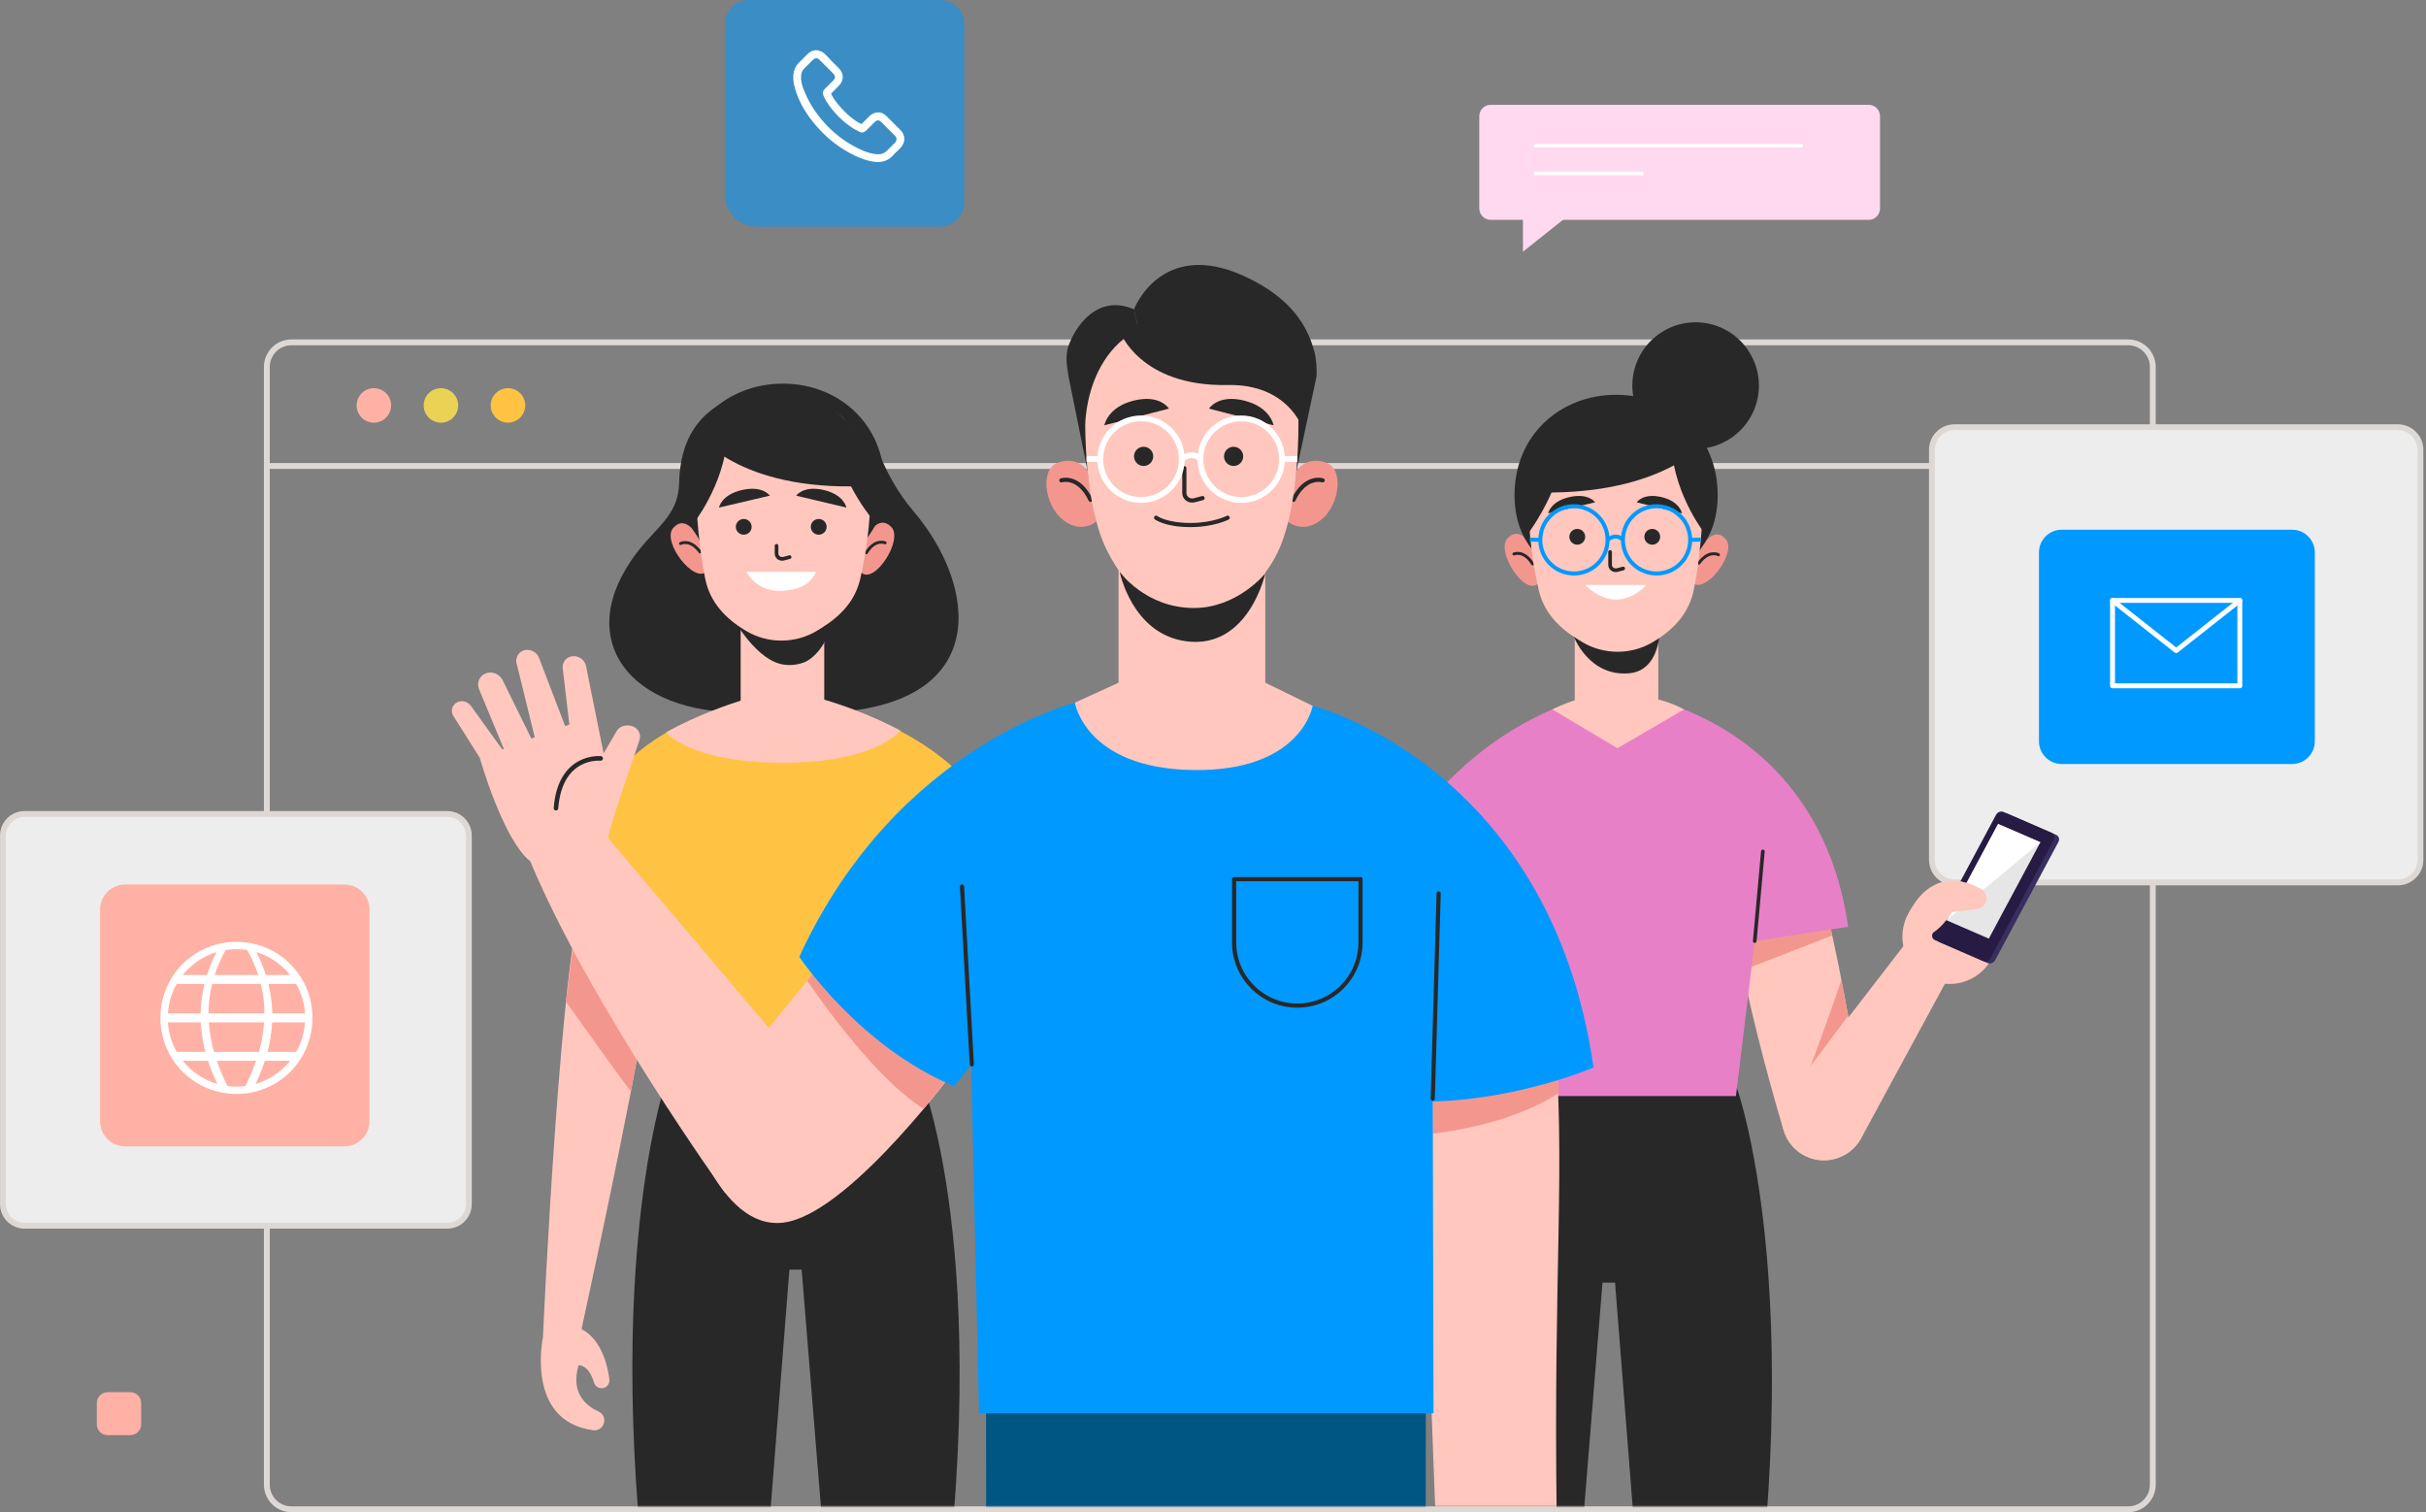 <svg width="815" height="508" viewBox="0 0 815 508" fill="none" xmlns="http://www.w3.org/2000/svg">
<rect x="0" y="0" width="815" height="508" fill="#808080" stroke="none"/>
<path d="M89.643 156.531H723.22" stroke="#DED8D5" stroke-width="1.968" stroke-miterlimit="10"/>
<path d="M714.947 507H97.917C93.347 507 89.644 503.295 89.644 498.726V123.272C89.644 118.702 93.348 114.999 97.917 114.999H714.947C719.517 114.999 723.221 118.704 723.221 123.272V498.725C723.221 503.295 719.516 507 714.947 507Z" stroke="#DED8D5" stroke-width="1.968" stroke-miterlimit="10"/>
<path d="M131.397 136.188C131.397 139.389 128.803 141.984 125.602 141.984C122.401 141.984 119.806 139.389 119.806 136.188C119.806 132.987 122.401 130.393 125.602 130.393C128.803 130.394 131.397 132.989 131.397 136.188Z" fill="#FFB1A5"/>
<path d="M153.92 136.188C153.92 139.389 151.325 141.984 148.124 141.984C144.923 141.984 142.329 139.389 142.329 136.188C142.329 132.987 144.923 130.393 148.124 130.393C151.325 130.394 153.92 132.989 153.92 136.188Z" fill="#EAD254"/>
<path d="M176.444 136.188C176.444 139.389 173.849 141.984 170.648 141.984C167.447 141.984 164.853 139.389 164.853 136.188C164.853 132.987 167.447 130.393 170.648 130.393C173.849 130.393 176.444 132.989 176.444 136.188Z" fill="#FFC344"/>
<path d="M805.527 296.422H656.624C652.425 296.422 649.022 293.019 649.022 288.821V151.109C649.022 146.911 652.425 143.508 656.624 143.508H805.527C809.726 143.508 813.128 146.911 813.128 151.109V288.822C813.128 293.019 809.726 296.422 805.527 296.422Z" fill="#EDEDED"/>
<path d="M805.527 296.422H656.624C652.425 296.422 649.022 293.019 649.022 288.821V151.109C649.022 146.911 652.425 143.508 656.624 143.508H805.527C809.726 143.508 813.128 146.911 813.128 151.109V288.822C813.128 293.019 809.726 296.422 805.527 296.422Z" stroke="#DED8D5" stroke-width="1.968" stroke-miterlimit="10"/>
<path d="M692.623 256.644H770.014C774.234 256.644 777.655 253.223 777.655 249.004V185.577C777.655 181.357 774.234 177.937 770.014 177.937H692.623C688.403 177.937 684.982 181.357 684.982 185.577V249.004C684.982 253.223 688.403 256.644 692.623 256.644Z" fill="#0099FF"/>
<path d="M752.459 230.378H716.235H709.692V201.697H752.459V208.867V230.378Z" stroke="white" stroke-width="1.647" stroke-miterlimit="10" stroke-linecap="round" stroke-linejoin="round"/>
<path d="M709.692 201.697L731.076 218.548L752.459 201.697" stroke="white" stroke-width="1.647" stroke-miterlimit="10" stroke-linecap="round" stroke-linejoin="round"/>
<path d="M150.254 411.738H8.248C4.245 411.738 1 408.493 1 404.49V280.679C1 276.677 4.245 273.431 8.248 273.431H150.255C154.258 273.431 157.504 276.677 157.504 280.679V404.49C157.504 408.493 154.258 411.738 150.254 411.738Z" fill="#EDEDED"/>
<path d="M150.254 411.738H8.248C4.245 411.738 1 408.493 1 404.49V280.679C1 276.677 4.245 273.431 8.248 273.431H150.255C154.258 273.431 157.504 276.677 157.504 280.679V404.49C157.504 408.493 154.258 411.738 150.254 411.738Z" stroke="#DED8D5" stroke-width="1.968" stroke-miterlimit="10"/>
<path d="M115.708 385.091H42.057C37.404 385.091 33.633 381.319 33.633 376.668V305.542C33.633 300.889 37.405 297.118 42.057 297.118H115.707C120.359 297.118 124.13 300.89 124.13 305.542V376.668C124.131 381.319 120.359 385.091 115.708 385.091Z" fill="#FFB1A5"/>
<path d="M61.341 323.833C51.404 333.77 51.404 350.081 61.341 360.018C71.278 369.955 87.589 369.955 97.526 360.018C107.463 350.081 107.463 333.77 97.526 323.833C87.589 313.896 71.278 313.896 61.341 323.833ZM97.468 327.518H89.314C88.495 324.956 87.442 322.396 86.143 319.833C90.66 321.204 94.59 323.921 97.468 327.518ZM70.039 340.43C70.043 337.124 70.433 333.817 71.25 330.511H87.617C88.436 333.817 88.825 337.124 88.829 340.43H70.039ZM88.729 343.422C88.503 346.728 87.904 350.034 86.97 353.341H71.896C70.962 350.034 70.364 346.728 70.138 343.422H88.729ZM79.434 318.843C80.663 318.843 81.871 318.94 83.049 319.125C84.617 321.924 85.845 324.72 86.758 327.519H72.108C73.022 324.721 74.25 321.924 75.818 319.125C76.996 318.94 78.204 318.843 79.434 318.843ZM72.725 319.834C71.425 322.396 70.372 324.957 69.554 327.519H61.4C64.277 323.921 68.208 321.203 72.725 319.834ZM59.367 330.51H68.707C67.888 333.816 67.458 337.122 67.398 340.429H56.4C56.63 336.838 57.68 333.47 59.367 330.51ZM59.367 353.342C57.68 350.383 56.629 347.013 56.4 343.423H67.444C67.605 346.729 68.13 350.036 69.002 353.342H59.367ZM61.401 356.334H69.886C70.733 358.926 71.784 361.519 73.04 364.111C68.391 362.774 64.344 360.014 61.401 356.334ZM79.434 365.009C78.409 365.009 77.399 364.942 76.409 364.813C74.998 361.986 73.798 359.161 72.831 356.334H86.035C85.068 359.161 83.867 361.986 82.457 364.813C81.469 364.942 80.459 365.009 79.434 365.009ZM85.83 364.111C87.084 361.519 88.138 358.927 88.984 356.334H97.469C94.524 360.014 90.478 362.774 85.83 364.111ZM99.5 353.342H89.865C90.737 350.036 91.262 346.729 91.424 343.423H102.467C102.238 347.013 101.188 350.382 99.5 353.342ZM102.468 340.43H91.471C91.411 337.124 90.981 333.817 90.162 330.511H99.502C101.188 333.469 102.237 336.838 102.468 340.43Z" fill="white"/>
<path d="M43.786 482.085H36.156C34.151 482.085 32.526 480.46 32.526 478.455V471.293C32.526 469.289 34.151 467.663 36.156 467.663H43.786C45.791 467.663 47.416 469.289 47.416 471.293V478.455C47.416 480.46 45.791 482.085 43.786 482.085Z" fill="#FFB1A5"/>
<path d="M627.762 73.854H500.779C498.67 73.854 496.958 72.144 496.958 70.033V39.029C496.958 36.919 498.67 35.208 500.779 35.208H627.762C629.872 35.208 631.583 36.919 631.583 39.029V70.033C631.582 72.144 629.872 73.854 627.762 73.854Z" fill="#FFD9F0"/>
<path d="M515.297 48.979H605.604" stroke="white" stroke-width="1.18" stroke-miterlimit="10"/>
<path d="M515.297 58.247H552.079" stroke="white" stroke-width="1.18" stroke-miterlimit="10"/>
<path d="M511.623 69.482V84.544L530.564 69.482H511.623Z" fill="#FFD9F0"/>
<path d="M315.783 76.153H254.314C248.344 76.153 243.503 71.313 243.503 65.342V8.196C243.503 3.669 247.173 6.10352e-05 251.7 6.10352e-05H315.783C320.31 6.10352e-05 323.979 3.669 323.979 8.196V67.958C323.979 72.484 320.31 76.153 315.783 76.153Z" fill="#0099FF" fill-opacity="0.54"/>
<path d="M302.521 43.709L297.939 39.126C297.12 38.227 296.057 37.736 294.993 37.736C293.928 37.736 292.865 38.227 292.046 39.045L289.428 41.664C289.264 41.582 289.1 41.5 288.937 41.419C288.609 41.255 288.365 41.174 288.118 41.009C285.663 39.455 283.454 37.408 281.327 34.789C280.345 33.563 279.609 32.417 279.199 31.435C279.854 30.863 280.426 30.208 280.999 29.634C281.244 29.388 281.49 29.143 281.735 28.899C282.635 27.999 283.126 26.935 283.126 25.871C283.126 24.807 282.635 23.744 281.735 22.844L279.444 20.553C279.199 20.308 278.953 20.062 278.707 19.734C278.216 19.243 277.644 18.671 277.153 18.18C276.334 17.362 275.271 16.871 274.206 16.871C273.143 16.871 272.161 17.281 271.26 18.18L268.397 21.044C267.334 22.107 266.679 23.499 266.515 25.053C266.352 27.508 267.006 29.799 267.578 31.273C268.888 35.037 270.933 38.392 273.96 41.992C277.642 46.329 281.979 49.766 287.053 52.221C288.934 53.12 291.553 54.185 294.418 54.43C294.581 54.43 294.745 54.43 294.991 54.43C296.955 54.43 298.592 53.694 299.901 52.302C299.901 52.302 299.901 52.302 299.984 52.221C300.392 51.73 300.883 51.239 301.457 50.748C301.784 50.421 302.193 50.012 302.52 49.685C304.239 47.882 304.239 45.427 302.521 43.709ZM300.638 47.963C300.311 48.29 299.984 48.618 299.656 48.945C299.084 49.436 298.593 50.01 298.02 50.582C297.201 51.4 296.302 51.809 295.074 51.809C294.91 51.809 294.829 51.809 294.665 51.809C292.21 51.645 289.919 50.663 288.282 49.844C283.618 47.553 279.526 44.362 276.089 40.27C273.307 36.916 271.425 33.724 270.116 30.369C269.298 28.405 268.97 26.851 269.134 25.295C269.215 24.396 269.543 23.578 270.28 22.923L273.062 20.14C273.307 19.896 273.717 19.568 274.208 19.568C274.699 19.568 275.026 19.814 275.353 20.14C275.844 20.631 276.335 21.122 276.826 21.613C277.073 21.86 277.317 22.186 277.645 22.432L279.936 24.723C280.182 24.968 280.51 25.459 280.51 25.869C280.51 26.36 280.182 26.768 279.936 27.015C279.691 27.259 279.445 27.506 279.2 27.75C278.463 28.488 277.81 29.141 277.155 29.796C277.155 29.796 277.155 29.796 277.074 29.877C276.256 30.695 276.419 31.431 276.583 31.922V32.003C277.155 33.476 278.056 34.786 279.283 36.422C281.574 39.286 284.029 41.496 286.729 43.214C287.056 43.459 287.465 43.624 287.792 43.786C288.12 43.95 288.365 44.031 288.611 44.196L288.693 44.277C289.511 44.686 290.33 44.522 290.985 43.867L293.848 41.004C294.094 40.759 294.503 40.432 294.994 40.432C295.402 40.432 295.812 40.759 296.057 41.004L300.64 45.587C301.376 46.326 301.376 47.145 300.638 47.963Z" fill="white"/>
<mask id="mask0_888_5456" style="mask-type:luminance" maskUnits="userSpaceOnUse" x="148" y="83" width="583" height="423">
<path d="M730.708 83.88H148.003V505.975H730.708V83.88Z" fill="white"/>
</mask>
<g mask="url(#mask0_888_5456)">
<path d="M583.17 364.486L536.858 358.318L537.22 362.918L497.624 368.191C497.624 368.191 472.101 432.223 494.596 573.05H526.806L538.399 430.253H542.516L553.744 573.05H585.954C608.446 432.223 583.17 364.486 583.17 364.486Z" fill="#282828"/>
<path d="M523.673 430.253H557.278" stroke="#282828" stroke-width="1.233" stroke-miterlimit="10" stroke-linecap="round" stroke-linejoin="round"/>
<path d="M610.217 296.936C606.255 290.611 583.998 290.836 582.823 290.697C576.807 289.992 586.681 337.87 599.198 379.721C601.597 387.744 610.426 391.924 618.136 388.655C618.22 388.62 618.303 388.584 618.386 388.549C624.485 385.966 627.957 379.49 626.73 372.98C620.777 341.401 614.8 304.248 610.217 296.936Z" fill="#FFC7BE"/>
<path d="M615.52 314.248L587.105 325.275L584.44 311.793L613.864 304.452L615.52 314.248Z" fill="#F3978E"/>
<path d="M620.887 341.221C620.887 341.221 607.426 359.299 608.068 358.468C608.71 357.637 618.625 329.253 618.625 329.253L620.887 341.221Z" fill="#F3978E"/>
<path d="M640.135 316.92L601.549 366.914C596.483 373.478 598.101 382.969 605.056 387.484C611.999 391.99 621.31 389.621 625.255 382.344L657.372 323.088L640.135 316.92Z" fill="#FFC7BE"/>
<path d="M650.121 329.759C641.756 327.056 637.165 318.085 639.868 309.72C642.57 301.355 651.542 296.765 659.907 299.467C668.271 302.17 672.862 311.141 670.159 319.506C667.458 327.871 658.486 332.461 650.121 329.759Z" fill="#FFC7BE"/>
<path d="M666.619 305.046C666.619 305.046 670.975 300.523 663.248 297.353C655.521 294.184 645.968 294.911 639.869 309.72L666.619 305.046Z" fill="#FFC7BE"/>
<path d="M674.625 273.451L690.782 280.456C691.68 280.846 692.007 281.911 691.512 282.836L670.258 322.536C669.763 323.461 668.633 323.895 667.735 323.505L651.578 316.5C650.68 316.111 650.353 315.045 650.847 314.12L672.102 274.421C672.596 273.496 673.727 273.062 674.625 273.451Z" fill="#372F5F"/>
<path d="M673.082 272.749L689.239 279.753C690.137 280.143 690.464 281.209 689.969 282.134L668.715 321.833C668.22 322.758 667.09 323.192 666.192 322.802L650.035 315.797C649.137 315.408 648.81 314.342 649.304 313.417L670.559 273.718C671.053 272.793 672.184 272.359 673.082 272.749Z" fill="#261B43"/>
<path d="M671.259 276.788L685.455 282.943L668.134 315.297L653.938 309.143L671.259 276.788Z" fill="#E6E6E6"/>
<path d="M685.455 282.943L653.938 309.143L671.259 276.788L685.455 282.943Z" fill="white"/>
<path d="M658.61 296.035C658.61 296.035 662.207 296.737 665.454 298.577C666.884 299.386 667.617 301.038 667.22 302.633C666.859 304.087 665.639 305.17 664.152 305.357L655.753 306.416C655.753 306.416 651.371 313.969 645.645 314.818L650.898 301.557L658.61 296.035Z" fill="#FFC7BE"/>
<path d="M551.344 233.98C550.416 233.975 610.907 242.35 620.889 311.317L589.5 316.126L583.172 368.191H495.607L478.223 271.993C478.223 271.993 497.622 244.19 533.644 233.979L551.344 233.98Z" fill="#E880C8"/>
<path d="M589.5 316.126L592.224 286.013" stroke="#282828" stroke-width="1.233" stroke-miterlimit="10" stroke-linecap="round" stroke-linejoin="round"/>
<path d="M557.092 234.966V211.01H529.02V235.248C527.584 235.676 525.192 236.542 521.479 238.306L543.373 251.349L565.757 238.306C565.757 238.306 562.204 236.24 557.092 234.966Z" fill="#FFC7BE"/>
<path d="M528.76 213.938C528.76 213.938 533.802 227.325 547.261 226.17C559.63 225.108 557.663 206.555 557.663 206.555L528.76 213.938Z" fill="#282828"/>
<path d="M516.516 196.133C512.116 200.125 502.277 184.986 506.528 180.736C510.78 176.486 514.023 183.154 514.023 183.154L515.921 187.672L517.354 193.793L517.694 195.395L516.516 196.133Z" fill="#F3978E"/>
<path d="M508.584 186.099C508.584 186.099 511.915 184.6 514.874 189.429" stroke="#282828" stroke-width="0.993" stroke-miterlimit="10" stroke-linecap="round" stroke-linejoin="round"/>
<path d="M568.554 195.674C572.602 200.023 583.685 185.771 579.808 181.177C575.931 176.583 572.136 182.952 572.136 182.952L569.862 187.294L567.917 193.271L567.443 194.839L568.554 195.674Z" fill="#F3978E"/>
<path d="M577.305 186.346C577.305 186.346 574.113 184.571 570.757 189.132" stroke="#282828" stroke-width="0.993" stroke-miterlimit="10" stroke-linecap="round" stroke-linejoin="round"/>
<path d="M508.798 166.296C508.798 186.334 524.077 195.837 542.923 195.837C561.769 195.837 577.047 186.336 577.047 166.296C577.047 146.257 561.769 132.624 542.923 132.624C524.077 132.624 508.798 146.256 508.798 166.296Z" fill="#282828"/>
<path d="M513.438 167.689C513.438 179.991 515.176 190.607 516.911 198.141C518.609 205.517 523.39 210.672 530.145 214.821L531.376 215.577C538.523 219.967 547.758 220.07 555.015 215.839C562.335 211.572 567.459 205.946 569.036 198.03C571.905 183.633 572.218 167.688 572.218 167.688C572.218 167.688 574.947 136.633 543.247 137.237C511.548 137.842 513.438 167.689 513.438 167.689Z" fill="#FFC7BE"/>
<path d="M540.904 185.412V189.709C540.904 189.964 540.954 190.208 541.043 190.431C541.395 191.309 542.409 191.731 543.325 191.487L545.295 190.964" stroke="#282828" stroke-width="1.232" stroke-miterlimit="10" stroke-linecap="round" stroke-linejoin="round"/>
<path d="M535.863 168.747L520.108 172.439C520.108 172.439 520.824 168.43 527.269 166.973C533.715 165.517 535.863 168.747 535.863 168.747Z" fill="#282828"/>
<path d="M549.846 168.747L565.059 172.439C565.059 172.439 564.367 168.43 558.144 166.973C551.921 165.517 549.846 168.747 549.846 168.747Z" fill="#282828"/>
<path d="M529.878 182.97C531.345 182.97 532.535 181.784 532.535 180.321C532.535 178.857 531.345 177.671 529.878 177.671C528.411 177.671 527.221 178.857 527.221 180.321C527.221 181.784 528.411 182.97 529.878 182.97Z" fill="#282828"/>
<path d="M557.722 180.321C557.722 181.783 556.532 182.97 555.065 182.97C553.597 182.97 552.408 181.783 552.408 180.321C552.408 178.858 553.598 177.671 555.065 177.671C556.533 177.67 557.722 178.856 557.722 180.321Z" fill="#282828"/>
<path d="M532.535 196.49H553.023C553.023 196.49 543.943 207.536 532.535 196.49Z" fill="white"/>
<path d="M536.743 189.341C541.156 184.929 541.156 177.775 536.743 173.363C532.331 168.951 525.178 168.951 520.765 173.363C516.353 177.775 516.353 184.929 520.765 189.341C525.178 193.753 532.331 193.753 536.743 189.341Z" stroke="#0099FF" stroke-width="1.342" stroke-miterlimit="10"/>
<path d="M564.499 189.341C568.911 184.929 568.911 177.775 564.499 173.363C560.087 168.951 552.933 168.951 548.521 173.363C544.109 177.775 544.109 184.929 548.521 189.341C552.933 193.753 560.087 193.753 564.499 189.341Z" stroke="#0099FF" stroke-width="1.342" stroke-miterlimit="10"/>
<path d="M540.059 181.35C540.059 181.35 542.734 178.853 545.217 181.35" stroke="#0099FF" stroke-width="1.342" stroke-miterlimit="10"/>
<path d="M517.461 181.35L513.902 181.26" stroke="#0099FF" stroke-width="1.342" stroke-miterlimit="10"/>
<path d="M567.813 181.35L571.392 181.26" stroke="#0099FF" stroke-width="1.342" stroke-miterlimit="10"/>
<path d="M571.808 177.985C571.808 177.985 559.135 160.852 562.058 143.494C562.058 143.494 571.464 148.228 573.914 160.447C576.364 172.665 571.808 177.985 571.808 177.985Z" fill="#282828"/>
<path d="M513.415 179.146C513.415 179.146 528.138 159.686 525.215 142.328C525.215 142.328 515.004 148.228 512.554 160.446C510.104 172.665 513.415 179.146 513.415 179.146Z" fill="#282828"/>
<path d="M570.745 150.33C570.745 150.33 554.471 168.146 509.946 165.095C509.946 165.095 516.765 138.952 538.342 136.168C538.342 136.168 563.257 133.193 570.745 150.33Z" fill="#282828"/>
<path d="M590.619 132.915C592.491 121.324 584.612 110.411 573.021 108.539C561.43 106.668 550.517 114.547 548.645 126.138C546.774 137.728 554.653 148.642 566.243 150.513C577.834 152.385 588.748 144.506 590.619 132.915Z" fill="#282828"/>
<path d="M310.086 364.438L270.491 359.165L270.853 354.565L224.541 360.733C224.541 360.733 199.264 428.47 221.759 569.297H253.969L265.198 426.5H269.315L280.908 569.297H313.117C335.609 428.47 310.086 364.438 310.086 364.438Z" fill="#282828"/>
<path d="M306.927 171.785C301.568 165.48 297.277 158.125 293.631 147.804C289.715 136.725 276.897 141.228 276.897 141.228C276.897 141.228 266.215 127.486 250.141 132.272C234.068 137.058 228.483 148.497 228.155 162.095C227.828 175.694 217.131 177.821 208.894 193.553C194.353 221.326 218.835 244.718 263.399 238.229L263.458 237.797C267.846 239.129 273.225 239.711 279.791 239.322C333.327 236.143 328.161 196.765 306.927 171.785Z" fill="#282828"/>
<path d="M289.401 192.38C293.801 196.372 303.64 181.233 299.389 176.983C295.137 172.732 291.894 179.401 291.894 179.401L289.996 183.92L288.564 190.041L288.224 191.643L289.401 192.38Z" fill="#F3978E"/>
<path d="M297.334 182.344C297.334 182.344 294.004 180.846 291.045 185.675" stroke="#282828" stroke-width="0.993" stroke-miterlimit="10" stroke-linecap="round" stroke-linejoin="round"/>
<path d="M237.365 191.921C233.318 196.27 222.234 182.018 226.111 177.424C229.989 172.83 233.783 179.199 233.783 179.199L236.057 183.541L238.002 189.518L238.477 191.086L237.365 191.921Z" fill="#F3978E"/>
<path d="M228.61 182.593C228.61 182.593 231.802 180.818 235.158 185.379" stroke="#282828" stroke-width="0.993" stroke-miterlimit="10" stroke-linecap="round" stroke-linejoin="round"/>
<path d="M297.118 162.541C297.118 182.58 281.839 192.083 262.993 192.083C244.147 192.083 228.869 182.581 228.869 162.541C228.869 142.501 244.147 128.87 262.993 128.87C281.84 128.87 297.118 142.503 297.118 162.541Z" fill="#282828"/>
<path d="M276.898 207.258H248.825V243.609H276.898V207.258Z" fill="#FFC7BE"/>
<path d="M244.728 204.99C244.728 204.99 252.542 220.586 262.156 223.021C264.725 223.671 267.467 223.448 269.943 222.57C273.562 221.287 278.15 215.893 278.93 209.923L279.291 206.513C279.291 206.513 262.186 215.828 244.728 204.99Z" fill="#282828"/>
<path d="M292.48 163.936C292.48 176.238 290.742 186.854 289.008 194.388C287.309 201.764 282.528 206.919 275.773 211.068L274.543 211.824C267.396 216.214 258.16 216.317 250.903 212.085C243.584 207.819 238.459 202.193 236.882 194.277C234.013 179.881 233.7 163.935 233.7 163.935C233.7 163.935 230.971 132.879 262.671 133.483C294.371 134.087 292.48 163.936 292.48 163.936Z" fill="#FFC7BE"/>
<path d="M260.875 183.34V185.893C260.875 186.147 260.925 186.39 261.014 186.614C261.367 187.489 262.38 187.909 263.296 187.667L265.267 187.145" stroke="#282828" stroke-width="1.23" stroke-miterlimit="10" stroke-linecap="round" stroke-linejoin="round"/>
<path d="M267.481 166.507L284.347 170.498C284.347 170.498 283.581 166.164 276.681 164.59C269.78 163.014 267.481 166.507 267.481 166.507Z" fill="#282828"/>
<path d="M258.627 166.507L241.545 170.498C241.545 170.498 242.322 166.164 249.31 164.59C256.297 163.014 258.627 166.507 258.627 166.507Z" fill="#282828"/>
<path d="M252.507 176.974C252.507 178.433 251.317 179.615 249.851 179.615C248.383 179.615 247.194 178.433 247.194 176.974C247.194 175.515 248.384 174.332 249.851 174.332C251.319 174.332 252.507 175.516 252.507 176.974Z" fill="#282828"/>
<path d="M277.695 176.974C277.695 178.433 276.505 179.615 275.038 179.615C273.57 179.615 272.381 178.433 272.381 176.974C272.381 175.515 273.571 174.332 275.038 174.332C276.506 174.332 277.695 175.516 277.695 176.974Z" fill="#282828"/>
<path d="M250.752 192.083H274.071C274.071 192.083 272.425 198.491 261.852 198.491C253.799 198.491 250.752 192.083 250.752 192.083Z" fill="white"/>
<path d="M234.108 174.232C234.108 174.232 246.782 157.099 243.859 139.741C243.859 139.741 234.452 144.475 232.002 156.694C229.552 168.911 234.108 174.232 234.108 174.232Z" fill="#282828"/>
<path d="M292.501 173.661C292.501 173.661 277.779 155.933 280.702 138.575C280.702 138.575 290.913 144.475 293.363 156.693C295.813 168.911 292.501 173.661 292.501 173.661Z" fill="#282828"/>
<path d="M235.171 146.577C235.171 146.577 249.713 166.123 294.238 163.074C294.238 163.074 289.151 135.2 267.574 132.415C267.574 132.415 242.659 129.44 235.171 146.577Z" fill="#282828"/>
<path d="M194.584 450.419C193.937 451.437 231.642 286.362 220.448 288.858C219.426 289.085 199.82 290.906 196.906 296.831C188.458 314.005 182.401 449.166 182.401 449.166L194.584 450.419Z" fill="#FFC7BE"/>
<path d="M182.402 449.167C182.402 449.167 176.325 477.366 199.299 480.449C200.813 480.652 202.276 479.758 202.774 478.315L202.84 478.123C203.39 476.529 202.592 474.822 201.053 474.134C197.307 472.459 191.496 468.228 194.38 458.617C194.38 458.617 197.701 458.21 199.534 464.404C200.006 465.997 201.794 466.798 203.278 466.051C204.292 465.541 204.861 464.451 204.719 463.325C204.169 458.986 201.985 448.542 193.611 445.739L182.402 449.167Z" fill="#FFC7BE"/>
<path d="M190.133 336.494C190.133 336.494 211.858 367.089 211.972 366.498C212.087 365.907 219.57 323.543 219.57 323.543L193.208 312.124L190.133 336.494Z" fill="#F3978E"/>
<path d="M250.496 237.624C251.423 237.619 196.804 238.597 186.822 307.563L218.211 312.371L224.539 364.436H312.104L329.488 268.239C329.488 268.239 317.129 247.397 281.107 237.186L250.496 237.624Z" fill="#FFC344"/>
<path d="M223.8 245.961C223.8 245.961 231.519 256.208 263.145 256.208C294.477 256.208 302.489 245.424 302.489 245.424C302.489 245.424 284.019 235.104 262.586 231.766C262.586 231.766 243.448 235.174 223.8 245.961Z" fill="#FFC7BE"/>
<path d="M331.261 464.445L331.337 601.984H399.378L404.607 464.445H331.261Z" fill="#005683"/>
<path d="M478.997 464.445L478.921 601.984H410.88L405.65 464.445H478.997Z" fill="#005683"/>
<path d="M441.835 464.445H371.484V512.229H441.835V464.445Z" fill="#005683"/>
<path d="M521.982 344.415C526.2 391.022 521.751 424.98 522.98 510.739L482.37 512.44L476.318 351.915L521.982 344.415Z" fill="#FFC7BE"/>
<path d="M481.328 380.784C481.328 380.784 506.478 378.481 523.671 367.14L523.218 357.159L481.314 362.865L481.328 380.784Z" fill="#F3978E"/>
<path d="M440.984 237.11C440.984 237.11 520.865 257.198 535.338 358.591C535.338 358.591 496.242 375.54 457.063 368.25L465.877 334.337L440.984 237.11Z" fill="#0099FF"/>
<path d="M202.38 279.27L261.857 349.509L243.657 400.765C243.657 400.765 198.451 337.914 178.138 289.335L202.38 279.27Z" fill="#FFC7BE"/>
<path d="M204.334 281.804C204.334 281.804 183.449 293.604 178.137 289.336C168.853 281.877 161.181 254.573 161.181 254.573C161.181 254.573 200.236 239.849 199.869 240.425C199.504 241 204.334 281.804 204.334 281.804Z" fill="#FFC7BE"/>
<path d="M204.335 281.805C203.966 279.702 212.08 257.02 214.861 248.514C215.532 246.462 214.117 244.213 211.891 243.786C210.44 243.509 208.145 243.687 207.059 245.767L197.263 262.509L204.335 281.805Z" fill="#FFC7BE"/>
<path d="M203.619 257.285L196.893 223.824C196.495 221.597 194.257 220.063 192.025 220.484C190.093 220.85 188.819 222.57 189.047 224.508L191.978 249.423L203.619 257.285Z" fill="#FFC7BE"/>
<path d="M190.246 244.942L181.112 221.048C180.357 218.955 178.002 217.796 175.923 218.492C174.12 219.096 173.109 220.913 173.535 222.778L180.313 250.388L190.246 244.942Z" fill="#FFC7BE"/>
<path d="M180.429 251.988L168.873 228.509C167.813 226.331 165.174 225.318 163.008 226.261C160.973 227.145 160.072 229.451 160.943 231.547L170.156 253.712L180.429 251.988Z" fill="#FFC7BE"/>
<path d="M161.184 254.573L152.116 240.19C151.365 238.498 152.057 236.601 153.701 235.85C155.273 235.132 157.215 235.696 158.231 237.168L170.155 253.71L161.184 254.573Z" fill="#FFC7BE"/>
<path d="M201.792 254.77C201.792 254.77 188.174 253.341 186.775 271.49" stroke="#282828" stroke-width="1.532" stroke-miterlimit="10" stroke-linecap="round" stroke-linejoin="round"/>
<path d="M231.594 376.793C231.594 376.793 242.78 415.506 265.071 410.359C287.363 405.211 322.105 357.601 322.105 357.601L314.329 276.307L251.762 353.313L231.594 376.793Z" fill="#FFC7BE"/>
<path d="M271.168 329.392C271.168 329.392 292.292 361.254 310.311 372.489L322.105 357.602L276.606 322.405L271.168 329.392Z" fill="#F3978E"/>
<path d="M363.588 235.353C363.588 235.353 301.571 249.332 268.523 321.408C268.523 321.408 288.491 351.495 320.503 364.868L341.934 338.612L363.588 235.353Z" fill="#0099FF"/>
<path d="M363.589 235.13C339.363 247.556 324.133 264.036 324.133 264.036L328.913 474.725H481.578L481.083 265.123C481.083 265.123 461.839 246.292 440.983 237.111C423.27 229.312 380.811 226.297 363.589 235.13Z" fill="#0099FF"/>
<path d="M435.827 337.794C424.1 337.794 414.593 328.287 414.593 316.56V295.324H457.062V316.56C457.062 328.287 447.556 337.794 435.827 337.794Z" stroke="#282828" stroke-width="1.397" stroke-miterlimit="10" stroke-linecap="round" stroke-linejoin="round"/>
<path d="M481.329 369.033L483.309 300.11" stroke="#282828" stroke-width="1.397" stroke-miterlimit="10" stroke-linecap="round" stroke-linejoin="round"/>
<path d="M326.479 357.546L323.18 297.801" stroke="#282828" stroke-width="1.397" stroke-miterlimit="10" stroke-linecap="round" stroke-linejoin="round"/>
<path d="M365.376 158.176L359.012 126.692C358.654 124.128 357.66 120.169 358.878 116.452C360.894 110.3 368.302 98.484 380.963 103.894L383.7 116.359C383.7 116.359 370.55 119.013 365.276 136.215L365.376 158.176Z" fill="#282828"/>
<path d="M380.029 110.393C379.799 114.529 376.147 132.631 363.311 139.224C363.311 139.224 352.067 115.11 380.029 110.393Z" fill="#282828"/>
<path d="M425.063 229.333V175.871H375.779V229.333L361.108 236.02C361.108 236.02 364.549 258.178 400.937 258.669C437.326 259.16 440.982 237.11 440.982 237.11L425.063 229.333Z" fill="#FFC7BE"/>
<path d="M380.963 103.895C380.963 103.895 390.008 80.034 417.899 92.719C434.78 100.397 439.508 110.691 441.521 117.984C442.189 120.408 442.456 124.225 442.274 126.491L435.527 158.176L409.189 114.338L383.701 116.359L380.963 103.895Z" fill="#282828"/>
<path d="M435.527 158.176C435.527 158.176 438.85 152.892 445.702 155.49C452.555 158.09 449.455 174.732 439.176 176.853C439.176 176.853 435.491 177.657 432.601 175.134C432.601 175.134 435.128 162.841 435.527 158.176Z" fill="#F3978E"/>
<path d="M444.344 161.362C444.344 161.362 438.603 159.446 434.529 167.9" stroke="#282828" stroke-width="1.397" stroke-miterlimit="10" stroke-linecap="round" stroke-linejoin="round"/>
<path d="M365.377 158.176C365.377 158.176 362.054 152.892 355.201 155.49C348.349 158.09 351.448 174.732 361.728 176.853C361.728 176.853 365.412 177.657 368.303 175.134C368.303 175.134 365.774 162.841 365.377 158.176Z" fill="#F3978E"/>
<path d="M356.559 161.362C356.559 161.362 362.3 159.446 366.374 167.9" stroke="#282828" stroke-width="1.397" stroke-miterlimit="10" stroke-linecap="round" stroke-linejoin="round"/>
<path d="M436.212 142.382C436.216 152.416 435.23 173.406 429.063 185.865C423.271 197.563 413.693 203.859 401.136 204.233C388.578 204.609 379.224 199.768 371.726 184.586C364.229 169.404 364.587 142.569 364.587 142.569C364.587 142.569 364.587 106.728 400.011 106.728C437.32 106.728 436.212 142.382 436.212 142.382Z" fill="#FFC7BE"/>
<path d="M376.149 192.069C376.149 192.069 380.277 213.01 398.502 215.417C419.477 218.186 425.064 192.602 425.064 192.602C425.064 192.602 415.795 204.217 401.138 204.234C384.79 204.253 376.149 192.069 376.149 192.069Z" fill="#282828"/>
<path d="M397.873 157.262V165.557C397.873 165.914 397.942 166.255 398.067 166.567C398.558 167.795 399.973 168.384 401.252 168.044L404.001 167.313" stroke="#282828" stroke-width="1.397" stroke-miterlimit="10" stroke-linecap="round" stroke-linejoin="round"/>
<path d="M387.413 153.301C387.413 155.083 385.969 156.527 384.188 156.527C382.407 156.527 380.963 155.083 380.963 153.301C380.963 151.52 382.407 150.076 384.188 150.076C385.969 150.076 387.413 151.52 387.413 153.301Z" fill="#282828"/>
<path d="M417.646 153.301C417.646 155.083 416.202 156.527 414.421 156.527C412.64 156.527 411.196 155.083 411.196 153.301C411.196 151.52 412.64 150.076 414.421 150.076C416.204 150.076 417.646 151.52 417.646 153.301Z" fill="#282828"/>
<path d="M406.168 137.259L427.85 142.859C427.85 142.859 426.864 136.778 417.995 134.568C409.125 132.358 406.168 137.259 406.168 137.259Z" fill="#282828"/>
<path d="M392.695 137.259L371.013 142.859C371.013 142.859 371.999 136.778 380.869 134.568C389.739 132.358 392.695 137.259 392.695 137.259Z" fill="#282828"/>
<path d="M388.383 173.915C388.383 173.915 391.581 176.366 399.992 176.366C407.641 176.366 412.418 173.915 412.418 173.915" stroke="#282828" stroke-width="1.397" stroke-miterlimit="10" stroke-linecap="round" stroke-linejoin="round"/>
<path d="M383.32 167.947C390.888 167.947 397.023 161.812 397.023 154.244C397.023 146.676 390.888 140.541 383.32 140.541C375.753 140.541 369.618 146.676 369.618 154.244C369.618 161.812 375.753 167.947 383.32 167.947Z" stroke="white" stroke-width="1.951" stroke-miterlimit="10"/>
<path d="M416.982 167.947C424.55 167.947 430.684 161.812 430.684 154.244C430.684 146.676 424.55 140.541 416.982 140.541C409.414 140.541 403.279 146.676 403.279 154.244C403.279 161.812 409.414 167.947 416.982 167.947Z" stroke="white" stroke-width="1.951" stroke-miterlimit="10"/>
<path d="M397.022 154.244C397.022 154.244 400.268 151.215 403.28 154.244" stroke="white" stroke-width="1.951" stroke-miterlimit="10"/>
<path d="M369.617 154.244L365.021 154.127" stroke="white" stroke-width="1.951" stroke-miterlimit="10"/>
<path d="M430.687 154.244L435.815 154.16" stroke="white" stroke-width="1.951" stroke-miterlimit="10"/>
<path d="M376.149 111.21C376.149 111.21 382.73 129.905 412.424 129.332C432.601 128.942 437.423 143.543 437.423 143.543C437.423 143.543 433.911 110.902 432.987 111.21C432.063 111.518 402.285 103.264 402.285 103.264L376.149 111.21Z" fill="#282828"/>
</g>
</svg>
